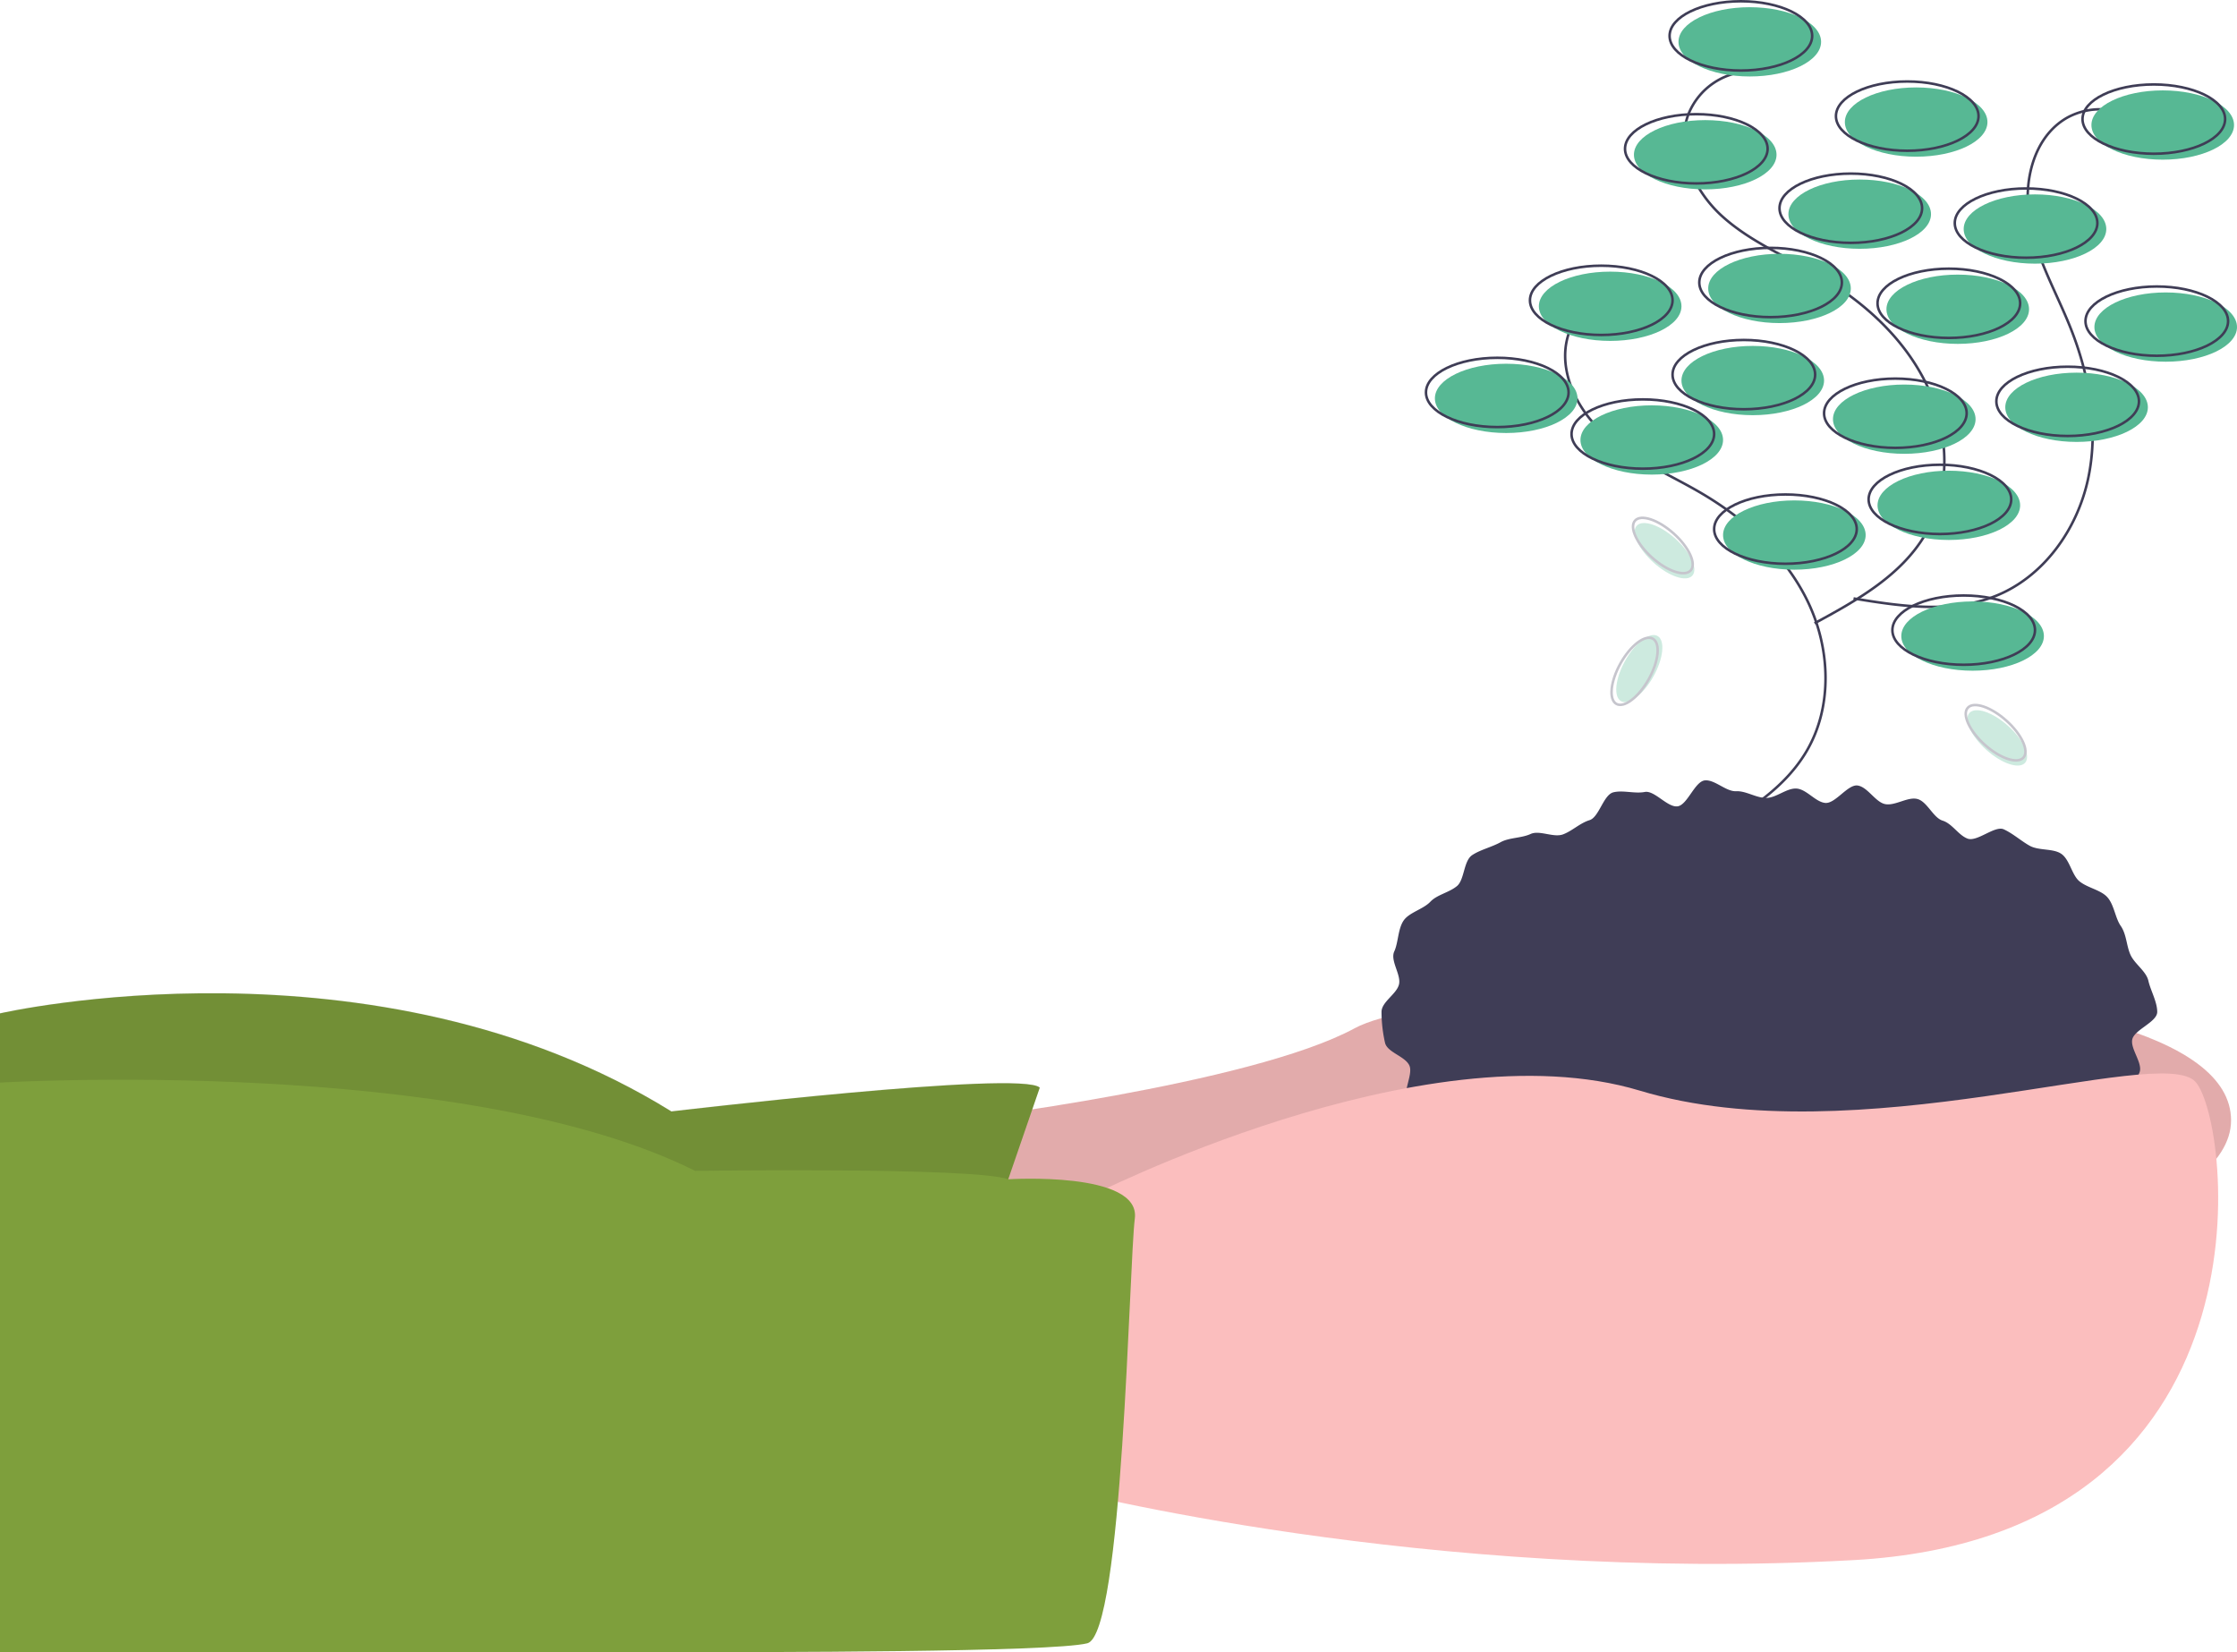<?xml version="1.0" encoding="UTF-8"?>
<svg xmlns="http://www.w3.org/2000/svg" xmlns:xlink="http://www.w3.org/1999/xlink" data-name="Layer 1" width="886" height="654.301" viewBox="0 0 886 654.301">
  <title>environment1</title>
  <path d="M534.697,566.284s117.663-14.12,158.845-36.475,347.105-32.946,347.105,36.475S688.835,666.298,688.835,666.298L504.105,655.708Z" transform="translate(-157 -122.599)" fill="#fbbebe"></path>
  <path d="M534.697,566.284s117.663-14.12,158.845-36.475,347.105-32.946,347.105,36.475S688.835,666.298,688.835,666.298L504.105,655.708Z" transform="translate(-157 -122.599)" opacity="0.1"></path>
  <path d="M568.819,553.341l-24.709,71.774L157,629.822V523.926s148.255-34.122,265.918,38.829C422.918,562.754,561.76,546.282,568.819,553.341Z" transform="translate(-157 -122.599)" fill="#7e9f3c"></path>
  <path d="M568.819,553.226,544.11,625,157,629.707V523.81s148.255-34.122,265.918,38.829C422.918,562.639,561.76,546.166,568.819,553.226Z" transform="translate(-157 -122.599)" opacity="0.1"></path>
  <path d="M1011.404,523.337c0,4.01-8.993,6.987-9.877,10.856-.877,3.837,4.466,9.672,2.775,13.336a72.563,72.563,0,0,1-6.172,10.733c-2.215,3.171-9.057,2.708-11.862,5.682a94.319,94.319,0,0,1-8.712,7.576c-2.977,2.476-7.01,2.995-10.395,5.274-3.219,2.167-2.829,10.116-6.389,12.089-3.402,1.886-8.61.369-12.3,2.064-3.542,1.627-5.41,7.511-9.197,8.95-3.652,1.388-8.173.79-12.034,1.992-3.737,1.163-7.918.974-11.834,1.954-3.803.951-6.707,6.651-10.662,7.419-3.854.749-8.371-1.248-12.356-.681-3.892.554-8.418-4.372-12.421-3.999-3.918.365-7.611,2.645-11.624,2.829-3.935.181-7.825,1.914-11.839,1.914-4.013,0-8.155,3.765-12.089,3.585-4.013-.184-7.646-5.891-11.564-6.256-4.004-.373-8.779,5.589-12.671,5.035-3.985-.567-7.141-6.402-10.995-7.151-3.957-.769-9.067,3.402-12.87,2.451-3.916-.979-6.241-7.768-9.978-8.931-3.861-1.202-8.647.426-12.299-.962-3.788-1.439-8.402-1.208-11.944-2.835-3.69-1.695-6.339-5.706-9.742-7.591-3.56-1.973-5.202-6.867-8.421-9.035-3.385-2.279-8.543-1.988-11.52-4.464-3.143-2.614-9.032-2.75-11.684-5.563-2.805-2.974-3.94-7.969-6.155-11.141-2.333-3.34,2.245-10.403.617-13.933-1.69-3.664-8.756-5.152-9.632-8.989a56.435,56.435,0,0,1-1.384-12.207c0-4.01,6.043-7.075,6.927-10.943.877-3.837-3.571-9.348-1.88-13.012,1.629-3.531,1.421-8.959,3.754-12.3,2.215-3.171,7.742-4.415,10.548-7.389,2.652-2.812,7.4-3.596,10.543-6.21,2.977-2.476,2.598-9.942,5.983-12.221,3.219-2.167,7.712-3.156,11.273-5.129,3.402-1.886,8.217-1.568,11.907-3.263,3.542-1.627,9.091,1.579,12.877.14,3.652-1.388,6.614-4.421,10.476-5.623,3.737-1.163,5.493-10.035,9.409-11.014,3.803-.951,8.481.628,12.437-.141,3.854-.749,9.04,6.251,13.025,5.684,3.892-.554,6.802-9.898,10.806-10.27,3.918-.365,8.337,4.475,12.349,4.29,3.935-.181,7.886,2.655,11.9,2.655,4.013,0,8.012-3.892,11.946-3.711,4.013.184,7.551,5.327,11.469,5.692,4.004.373,8.919-7.45,12.811-6.896,3.985.567,7.064,6.614,10.918,7.363,3.957.769,8.912-2.986,12.716-2.034,3.916.979,6.273,7.407,10.01,8.57,3.861,1.202,6.24,5.736,9.892,7.124,3.788,1.439,10.823-5.294,14.366-3.667,3.69,1.695,6.878,4.628,10.28,6.514,3.56,1.973,9.22.981,12.439,3.148,3.385,2.279,4.218,8.398,7.195,10.874,3.143,2.614,8.327,3.401,10.98,6.213,2.805,2.974,3.195,8.304,5.41,11.476,2.333,3.34,2.26,7.969,3.888,11.499,1.69,3.664,6.202,6.435,7.078,10.271C1008.786,514.895,1011.404,519.328,1011.404,523.337Z" transform="translate(-157 -122.599)" fill="#3f3d56"></path>
  <path d="M587.645,596.877S720.604,528.632,806.498,554.518s205.91-18.826,220.029-3.53,34.122,180.024-135.312,189.437-314.159-28.239-314.159-28.239Z" transform="translate(-157 -122.599)" fill="#fbbebe"></path>
  <path d="M556.334,589.609S608.825,586.287,606.471,605.113s-4.707,164.728-18.826,168.258-125.899,3.53-171.788,3.53H157V551.326s183.554-10.928,275.331,34.961C432.331,586.287,542.672,584.694,556.334,589.609Z" transform="translate(-157 -122.599)" fill="#7e9f3c"></path>
  <path d="M802.239,236.779a27.041,27.041,0,0,0-23.309,16.297c-5.828,14.089,1.676,30.638,12.942,40.912s25.737,16.146,38.886,23.865c17.661,10.368,33.53,24.76,42.367,43.234s9.776,41.359-.611,59.008c-9.641,16.381-27.171,26.186-43.891,35.228" transform="translate(-157 -122.599)" fill="none" stroke="#3f3d56" stroke-miterlimit="10"></path>
  <path d="M849.304,150.885a27.041,27.041,0,0,0-23.309,16.297c-5.828,14.089,1.676,30.638,12.942,40.912s25.737,16.146,38.886,23.865c17.661,10.368,33.53,24.76,42.367,43.234s9.776,41.359-.611,59.008c-9.641,16.381-27.171,26.186-43.891,35.228" transform="translate(-157 -122.599)" fill="none" stroke="#3f3d56" stroke-miterlimit="10"></path>
  <path d="M1004.051,170.64a27.041,27.041,0,0,0-28.408-1.382c-13.233,7.572-17.431,25.252-14.812,40.272s10.467,28.523,16.138,42.675c7.618,19.009,11.356,40.104,7.034,60.122s-17.588,38.688-36.606,46.285c-17.652,7.051-37.515,4.072-56.271.987" transform="translate(-157 -122.599)" fill="none" stroke="#3f3d56" stroke-miterlimit="10"></path>
  <ellipse cx="710.683" cy="211.889" rx="28.239" ry="13.716" fill="#57b894"></ellipse>
  <ellipse cx="707.153" cy="209.536" rx="28.239" ry="13.716" fill="none" stroke="#3f3d56" stroke-miterlimit="10"></ellipse>
  <ellipse cx="771.867" cy="200.123" rx="28.239" ry="13.716" fill="#57b894"></ellipse>
  <ellipse cx="768.337" cy="197.77" rx="28.239" ry="13.716" fill="none" stroke="#3f3d56" stroke-miterlimit="10"></ellipse>
  <ellipse cx="781.28" cy="251.895" rx="28.239" ry="13.716" fill="#57b894"></ellipse>
  <ellipse cx="777.75" cy="249.541" rx="28.239" ry="13.716" fill="none" stroke="#3f3d56" stroke-miterlimit="10"></ellipse>
  <ellipse cx="775.397" cy="122.466" rx="28.239" ry="13.716" fill="#57b894"></ellipse>
  <ellipse cx="771.867" cy="120.113" rx="28.239" ry="13.716" fill="none" stroke="#3f3d56" stroke-miterlimit="10"></ellipse>
  <ellipse cx="704.799" cy="114.229" rx="28.239" ry="13.716" fill="#57b894"></ellipse>
  <ellipse cx="701.27" cy="111.876" rx="28.239" ry="13.716" fill="none" stroke="#3f3d56" stroke-miterlimit="10"></ellipse>
  <ellipse cx="736.568" cy="84.814" rx="28.239" ry="13.716" fill="#57b894"></ellipse>
  <ellipse cx="733.039" cy="82.46" rx="28.239" ry="13.716" fill="none" stroke="#3f3d56" stroke-miterlimit="10"></ellipse>
  <ellipse cx="805.989" cy="90.697" rx="28.239" ry="13.716" fill="#57b894"></ellipse>
  <ellipse cx="802.46" cy="88.344" rx="28.239" ry="13.716" fill="none" stroke="#3f3d56" stroke-miterlimit="10"></ellipse>
  <ellipse cx="857.761" cy="129.526" rx="28.239" ry="13.716" fill="#57b894"></ellipse>
  <ellipse cx="854.231" cy="127.172" rx="28.239" ry="13.716" fill="none" stroke="#3f3d56" stroke-miterlimit="10"></ellipse>
  <ellipse cx="675.384" cy="61.281" rx="28.239" ry="13.716" fill="#57b894"></ellipse>
  <ellipse cx="671.854" cy="58.928" rx="28.239" ry="13.716" fill="none" stroke="#3f3d56" stroke-miterlimit="10"></ellipse>
  <ellipse cx="693.033" cy="16.569" rx="28.239" ry="13.716" fill="#57b894"></ellipse>
  <ellipse cx="689.503" cy="14.216" rx="28.239" ry="13.716" fill="none" stroke="#3f3d56" stroke-miterlimit="10"></ellipse>
  <ellipse cx="856.584" cy="49.515" rx="28.239" ry="13.716" fill="#57b894"></ellipse>
  <ellipse cx="853.054" cy="47.162" rx="28.239" ry="13.716" fill="none" stroke="#3f3d56" stroke-miterlimit="10"></ellipse>
  <ellipse cx="596.55" cy="157.765" rx="28.239" ry="13.716" fill="#57b894"></ellipse>
  <ellipse cx="593.02" cy="155.411" rx="28.239" ry="13.716" fill="none" stroke="#3f3d56" stroke-miterlimit="10"></ellipse>
  <ellipse cx="694.21" cy="150.705" rx="28.239" ry="13.716" fill="#57b894"></ellipse>
  <ellipse cx="690.68" cy="148.352" rx="28.239" ry="13.716" fill="none" stroke="#3f3d56" stroke-miterlimit="10"></ellipse>
  <ellipse cx="822.462" cy="161.294" rx="28.239" ry="13.716" fill="#57b894"></ellipse>
  <ellipse cx="818.932" cy="158.941" rx="28.239" ry="13.716" fill="none" stroke="#3f3d56" stroke-miterlimit="10"></ellipse>
  <ellipse cx="754.218" cy="166.001" rx="28.239" ry="13.716" fill="#57b894"></ellipse>
  <ellipse cx="750.688" cy="163.648" rx="28.239" ry="13.716" fill="none" stroke="#3f3d56" stroke-miterlimit="10"></ellipse>
  <ellipse cx="758.924" cy="48.338" rx="28.239" ry="13.716" fill="#57b894"></ellipse>
  <ellipse cx="755.394" cy="45.985" rx="28.239" ry="13.716" fill="none" stroke="#3f3d56" stroke-miterlimit="10"></ellipse>
  <ellipse cx="637.732" cy="121.289" rx="28.239" ry="13.716" fill="#57b894"></ellipse>
  <ellipse cx="634.202" cy="118.936" rx="28.239" ry="13.716" fill="none" stroke="#3f3d56" stroke-miterlimit="10"></ellipse>
  <ellipse cx="654.205" cy="174.237" rx="28.239" ry="13.716" fill="#57b894"></ellipse>
  <ellipse cx="650.675" cy="171.884" rx="28.239" ry="13.716" fill="none" stroke="#3f3d56" stroke-miterlimit="10"></ellipse>
  <g opacity="0.3">
    <ellipse cx="806.269" cy="387.365" rx="14.794" ry="6.407" transform="translate(-82.222 779.588) rotate(-60.799)" fill="#57b894"></ellipse>
    <ellipse cx="804.407" cy="388.443" rx="14.794" ry="6.407" transform="translate(-84.117 778.515) rotate(-60.799)" fill="none" stroke="#3f3d56" stroke-miterlimit="10"></ellipse>
  </g>
  <g opacity="0.3">
    <ellipse cx="948.032" cy="414.816" rx="6.407" ry="14.794" transform="translate(-150.306 722.006) rotate(-48.172)" fill="#57b894"></ellipse>
    <ellipse cx="947.387" cy="412.764" rx="6.407" ry="14.794" transform="translate(-148.992 720.842) rotate(-48.172)" fill="none" stroke="#3f3d56" stroke-miterlimit="10"></ellipse>
  </g>
  <g opacity="0.3">
    <ellipse cx="816.25" cy="340.689" rx="6.407" ry="14.794" transform="translate(-138.967 599.116) rotate(-48.172)" fill="#57b894"></ellipse>
    <ellipse cx="815.605" cy="338.636" rx="6.407" ry="14.794" transform="translate(-137.653 597.952) rotate(-48.172)" fill="none" stroke="#3f3d56" stroke-miterlimit="10"></ellipse>
  </g>
</svg>
